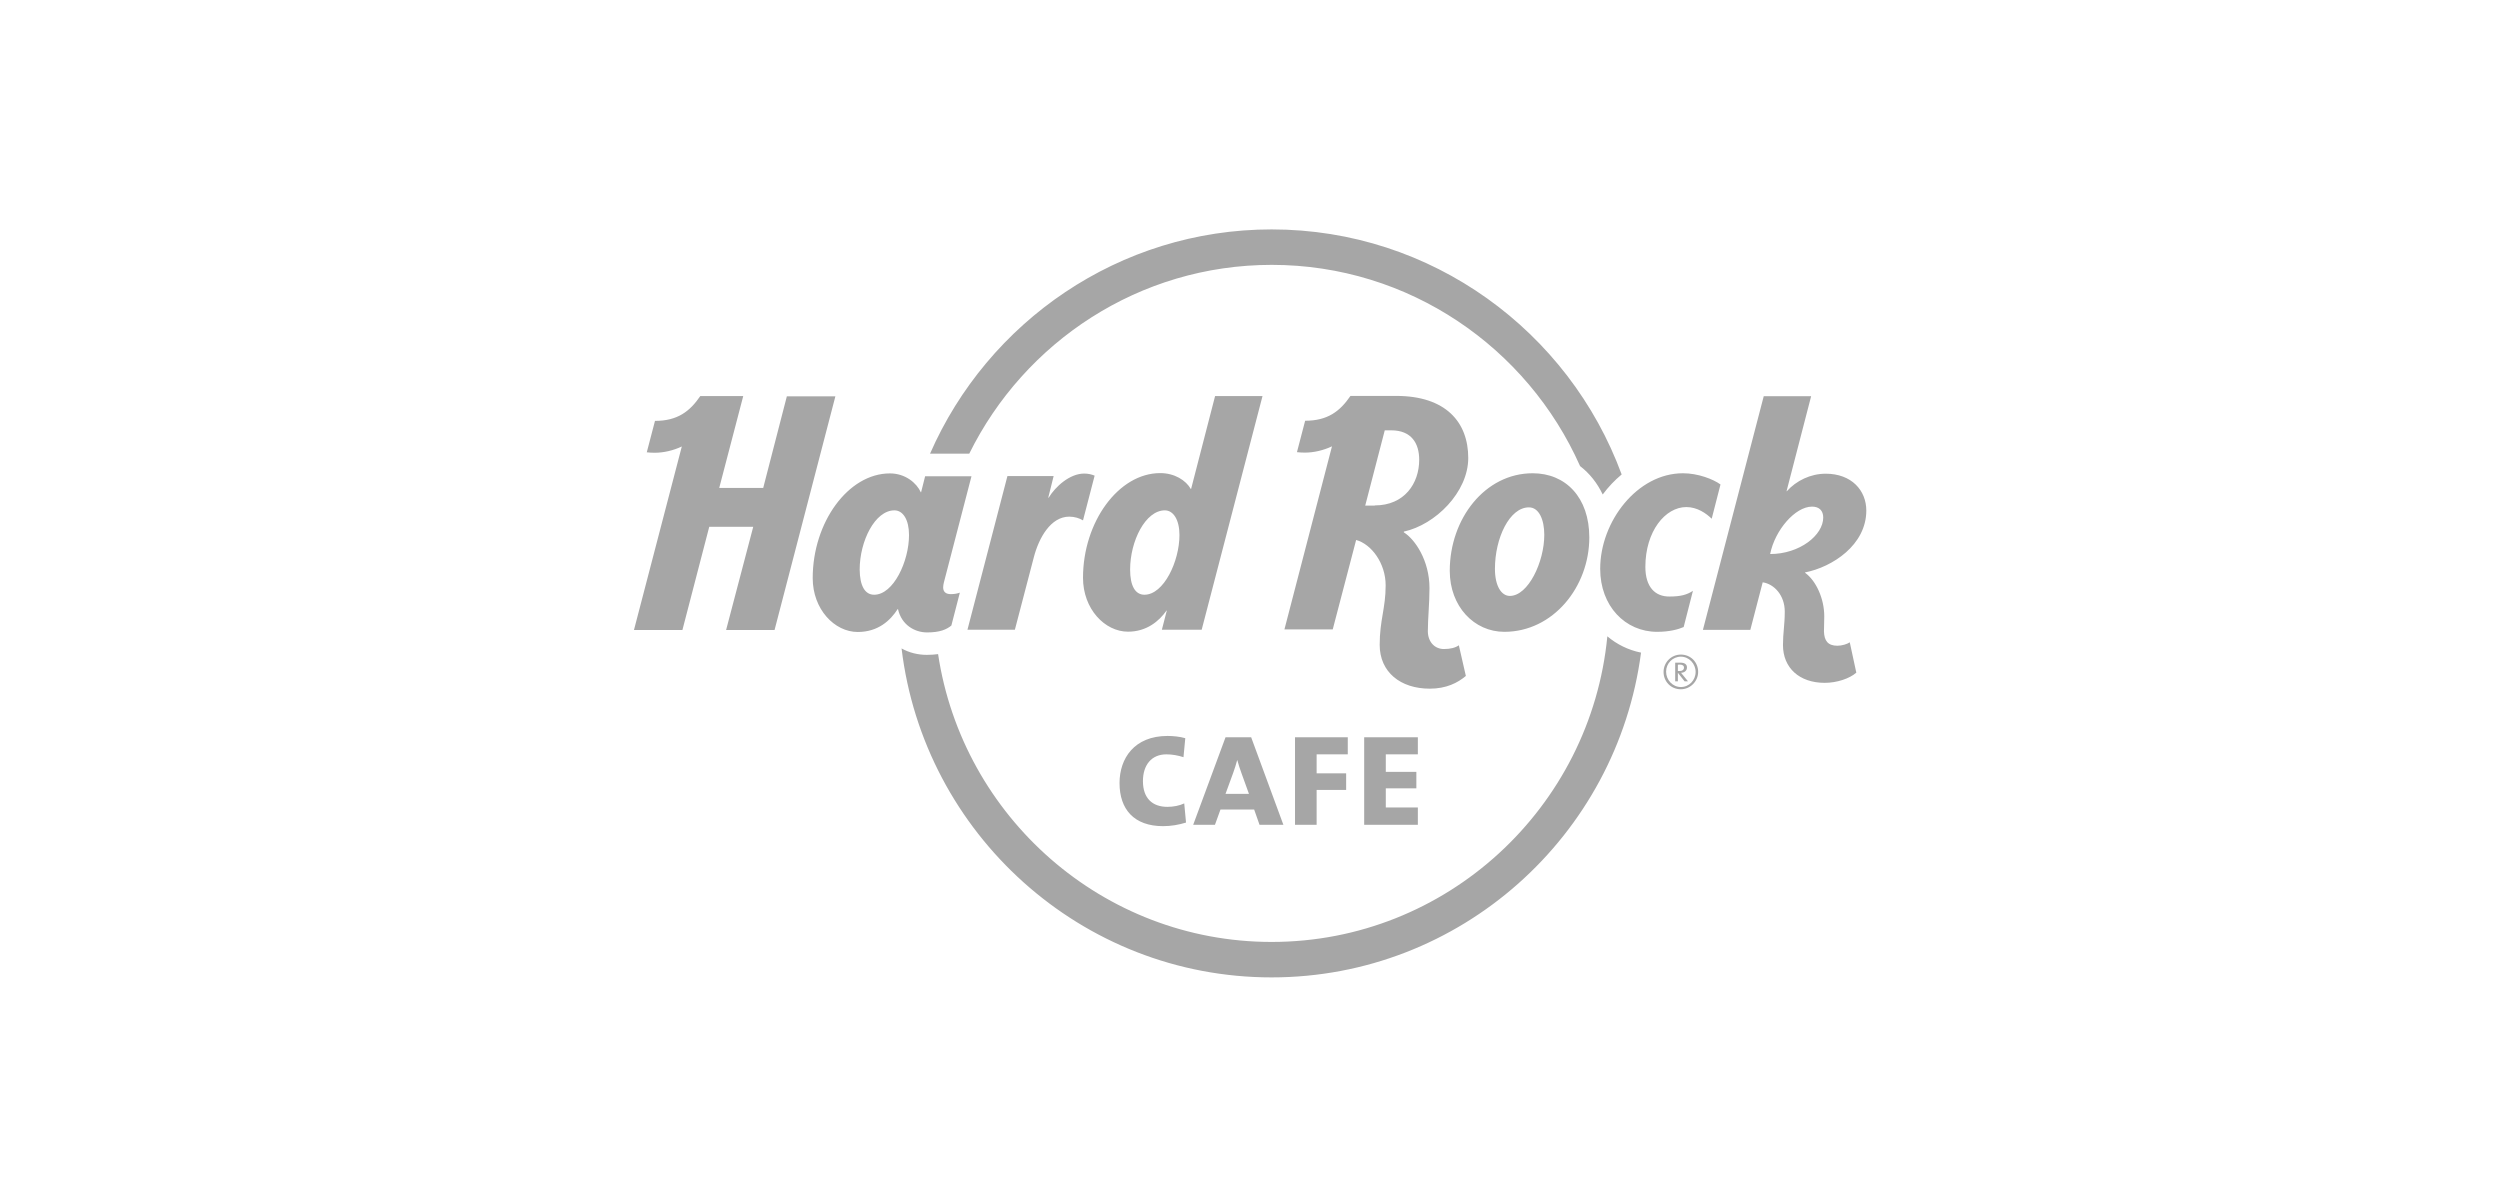 <svg width="241" height="116" viewBox="0 0 241 116" fill="none" xmlns="http://www.w3.org/2000/svg">
<path d="M112.119 79.641C109.317 79.641 107.923 78.012 107.923 75.488C107.923 73.109 109.346 70.945 112.551 70.945C113.054 70.945 113.729 71.003 114.261 71.162L114.088 72.993C113.557 72.82 112.996 72.719 112.436 72.719C110.998 72.719 110.179 73.757 110.179 75.3C110.179 76.945 111.085 77.781 112.536 77.781C113.111 77.781 113.7 77.666 114.16 77.449L114.333 79.295C113.629 79.511 112.896 79.641 112.119 79.641ZM123.718 79.511L120.613 71.075H118.141L115.023 79.511H117.121L117.653 78.04H120.901L121.418 79.511H123.718ZM120.398 76.526H118.141L118.889 74.478C119.032 74.089 119.162 73.656 119.262 73.281H119.277C119.377 73.656 119.535 74.147 119.679 74.536L120.398 76.526ZM129.926 72.719V71.075H124.839V79.511H126.923V76.151H129.768V74.551H126.923V72.719H129.926ZM136.681 79.511V77.839H133.591V75.993H136.537V74.406H133.591V72.719H136.681V71.075H131.507V79.511H136.681ZM93.436 43.733C98.754 32.96 109.82 25.533 122.597 25.533C135.833 25.533 147.259 33.522 152.318 44.929C153.238 45.636 153.971 46.559 154.502 47.669C155.034 46.949 155.652 46.3 156.328 45.737C151.254 31.965 138.047 22.115 122.582 22.115C107.88 22.115 95.218 31.027 89.656 43.733H93.436ZM154.948 61.341C153.353 77.853 139.455 90.803 122.582 90.803C106.313 90.803 92.789 78.733 90.432 63.057C90.102 63.1 89.742 63.129 89.354 63.129C88.463 63.129 87.63 62.913 86.911 62.509C89.052 80.348 104.229 94.221 122.582 94.221C140.792 94.221 155.882 80.564 158.196 62.913C156.974 62.668 155.868 62.12 154.948 61.341ZM90.921 56.625C90.921 57.043 91.165 57.274 91.654 57.274C92.027 57.274 92.286 57.216 92.53 57.13L91.711 60.303C91.251 60.677 90.619 60.966 89.369 60.966C88.19 60.966 86.911 60.259 86.566 58.716H86.537C85.833 59.812 84.655 60.923 82.686 60.923C80.444 60.923 78.345 58.731 78.345 55.731C78.345 50.352 81.766 45.636 85.79 45.636C87.27 45.636 88.363 46.559 88.765 47.453H88.794L89.182 45.91H93.651L90.993 56.135C90.95 56.308 90.921 56.481 90.921 56.625ZM84.267 57.332C86.135 57.332 87.63 54.101 87.63 51.578C87.63 50.107 87.055 49.198 86.221 49.198C84.353 49.198 82.873 52.154 82.873 54.909C82.887 56.467 83.376 57.332 84.267 57.332ZM75.859 38.18L73.574 47.035H69.334L71.648 38.18H67.509C66.503 39.651 65.324 40.574 63.14 40.574L62.349 43.603C62.594 43.632 62.852 43.646 63.111 43.646C63.973 43.646 64.907 43.43 65.727 43.04L61.113 60.735H65.784L68.371 50.785H72.611L69.995 60.735H74.666L80.53 38.209H75.859V38.18ZM117.135 38.18H121.706L115.842 60.706H112.004L112.479 58.86H112.45C111.746 59.87 110.539 60.894 108.742 60.894C106.5 60.894 104.402 58.702 104.402 55.702C104.402 50.323 107.822 45.607 111.846 45.607C113.226 45.607 114.318 46.3 114.793 47.136H114.821L117.135 38.18ZM110.323 57.332C112.191 57.332 113.7 54.101 113.7 51.578C113.7 50.107 113.111 49.198 112.292 49.198C110.424 49.198 108.943 52.154 108.943 54.909C108.943 56.467 109.432 57.332 110.323 57.332ZM104.517 45.651C103.123 45.651 101.743 46.905 101.096 47.972H101.053L101.57 45.896H97.115L93.263 60.706H97.834L99.659 53.726C100.148 51.837 101.297 49.804 103.079 49.804C103.597 49.804 104.071 49.962 104.402 50.164L105.523 45.852C105.25 45.737 104.905 45.651 104.517 45.651ZM177.124 62.249C177.555 62.249 178.073 62.091 178.317 61.918L178.949 64.845C178.288 65.422 177.066 65.826 175.902 65.826C173.473 65.826 171.878 64.398 171.878 62.177C171.878 61.009 172.051 60.23 172.051 58.961C172.051 57.375 171.016 56.293 169.924 56.135L168.731 60.721H164.16L170.024 38.195H174.594L172.223 47.352H172.252C173.157 46.343 174.523 45.665 176.003 45.665C178.489 45.665 179.912 47.28 179.912 49.213C179.912 52.544 176.635 54.664 174.005 55.183V55.212C175.069 55.976 175.859 57.707 175.859 59.408C175.859 59.985 175.83 60.389 175.83 60.879C175.859 61.759 176.204 62.249 177.124 62.249ZM170.642 53.409C173.488 53.409 175.759 51.592 175.759 49.89C175.759 49.227 175.371 48.838 174.681 48.838C173.057 48.838 171.102 51.102 170.642 53.409ZM147.748 45.622C150.938 45.622 153.209 47.958 153.209 51.808C153.209 56.582 149.717 60.908 145.017 60.908C142.114 60.908 139.757 58.471 139.757 55.024C139.757 49.991 143.163 45.622 147.748 45.622ZM145.549 57.447C147.316 57.447 148.869 54.173 148.869 51.563C148.869 50.078 148.351 48.91 147.388 48.91C145.52 48.91 144.112 51.866 144.112 54.837C144.112 56.51 144.744 57.447 145.549 57.447ZM158.613 54.649C158.613 51.217 160.524 48.881 162.565 48.881C163.614 48.881 164.477 49.487 165.008 50.006L165.856 46.703C165.166 46.199 163.701 45.622 162.235 45.622C157.837 45.622 154.258 50.265 154.258 54.837C154.258 58.428 156.673 60.908 159.748 60.908C160.955 60.908 161.803 60.663 162.306 60.447L163.198 56.957C162.608 57.346 161.99 57.505 160.941 57.505C159.547 57.519 158.613 56.582 158.613 54.649ZM139.196 62.567C139.843 62.567 140.303 62.437 140.633 62.206L141.309 65.162C140.519 65.826 139.426 66.388 137.831 66.388C135 66.388 133.002 64.787 133.002 62.163C133.002 59.769 133.577 58.644 133.577 56.423C133.577 54.303 132.212 52.457 130.731 52.054L128.475 60.677H123.818L128.403 43.026C127.584 43.415 126.65 43.632 125.787 43.632C125.529 43.632 125.27 43.617 125.026 43.588L125.816 40.56C128.001 40.56 129.179 39.637 130.185 38.166H134.597C139.369 38.166 141.539 40.69 141.539 44.151C141.539 47.439 138.377 50.583 135.33 51.246V51.318C136.394 51.981 137.802 54.015 137.802 56.697C137.802 58.197 137.644 59.625 137.644 60.865C137.658 61.903 138.32 62.567 139.196 62.567ZM132.528 48.722C135.388 48.722 136.811 46.602 136.811 44.324C136.811 42.752 136.078 41.483 134.109 41.483H133.491L131.608 48.737H132.528" fill="#A6A6A6"/>
<path d="M162.207 65.047C162.149 64.975 162.092 64.903 162.049 64.859C162.379 64.845 162.624 64.658 162.624 64.34C162.624 64.037 162.394 63.879 161.977 63.879C161.761 63.879 161.589 63.879 161.488 63.879V65.682H161.747V64.874H161.761L162.394 65.682H162.724L162.207 65.047ZM161.747 64.686V64.081C161.804 64.066 161.848 64.066 161.934 64.066C162.178 64.066 162.336 64.167 162.336 64.355C162.336 64.557 162.178 64.686 161.948 64.686C161.876 64.686 161.804 64.686 161.747 64.686Z" fill="#A6A6A6"/>
<path d="M162.034 63.101C161.115 63.101 160.367 63.85 160.367 64.773C160.367 65.711 161.086 66.446 162.034 66.446C162.94 66.446 163.701 65.682 163.701 64.773C163.701 63.822 162.969 63.101 162.034 63.101ZM162.034 66.23C161.244 66.23 160.612 65.552 160.612 64.745C160.612 63.951 161.244 63.303 162.034 63.303C162.825 63.303 163.457 63.98 163.457 64.773C163.457 65.581 162.825 66.23 162.034 66.23Z" fill="#A6A6A6"/>
</svg>
